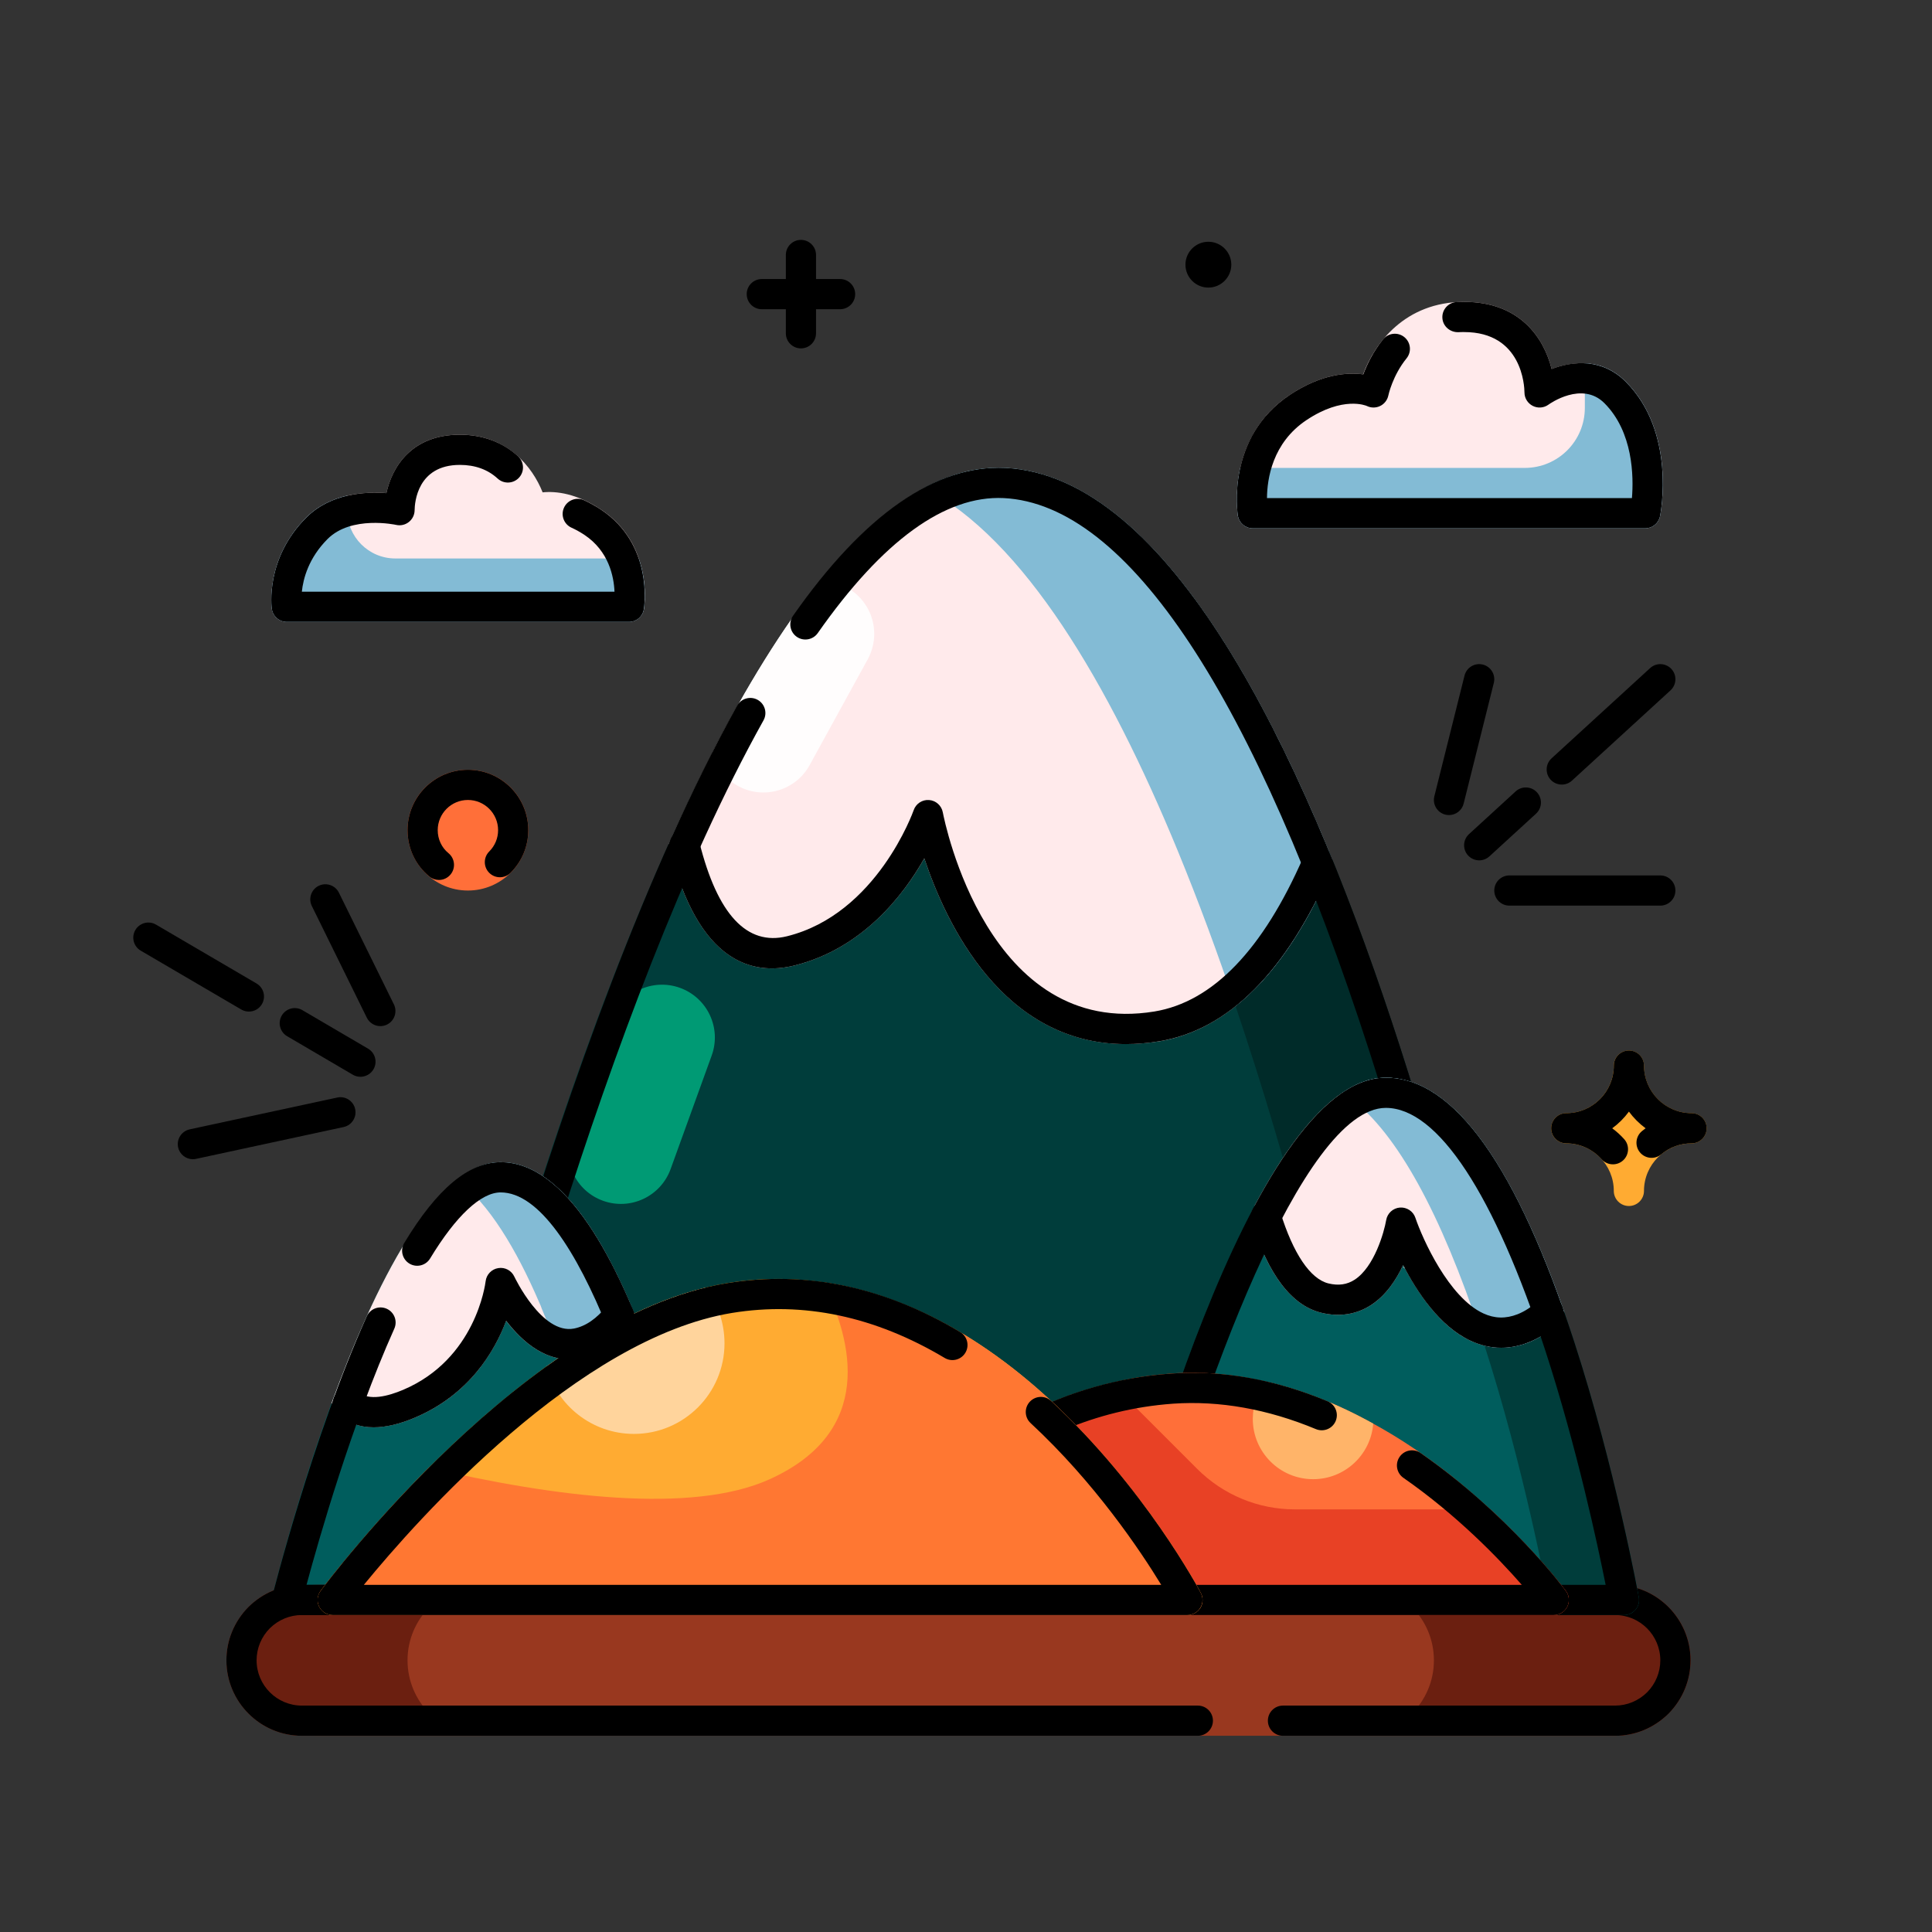 <svg xmlns="http://www.w3.org/2000/svg" xmlns:xlink="http://www.w3.org/1999/xlink" id="_x31_1" x="0px" y="0px" viewBox="0 0 128 128" style="enable-background:new 0 0 128 128;" xml:space="preserve"><rect x="0" y="0" width="128" height="128" fill="#333333" stroke="none"/><style type="text/css">	.st0{fill:#FFAB32;}	.st1{fill:#FF6F39;}	.st2{fill:#003D3B;}	.st3{fill:#002B29;}	.st4{fill:#FFEAEB;}	.st5{fill:#FFFDFD;}	.st6{fill:#009A74;}	.st7{fill:#83BBD5;}	.st8{fill:#99381F;}	.st9{fill:#005D5D;}	.st10{fill:#6B1F10;}	.st11{fill:#FFB469;}	.st12{fill:#E84125;}	.st13{fill:#FFD49C;}	.st14{fill:#FF7732;}</style><g>	<g>		<path class="st0" d="M112.067,73.752c-1.737,0-3.149-1.413-3.149-3.149c0-0.553-0.448-1-1-1c-0.552,0-1,0.447-1,1   c0,1.736-1.413,3.149-3.149,3.149c-0.552,0-1,0.447-1,1c0,0.553,0.448,1,1,1c1.737,0,3.149,1.413,3.149,3.149c0,0.553,0.448,1,1,1   c0.552,0,1-0.447,1-1c0-1.736,1.413-3.149,3.149-3.149c0.552,0,1-0.447,1-1C113.067,74.199,112.62,73.752,112.067,73.752z"></path>	</g>	<g>		<circle class="st1" cx="31" cy="55" r="4"></circle>	</g>	<g>		<path class="st2" d="M101.9,105.82c0.05,0.29-0.03,0.59-0.22,0.82c-0.19,0.23-0.47,0.36-0.76,0.36h-71.8   c-0.3,0-0.59-0.14-0.78-0.38c-0.19-0.24-0.26-0.55-0.19-0.84c0.42-1.86,6.69-28.84,16.15-49.86C50.47,42.19,58,30.99,66.15,30.99   c0.14,0,0.29,0,0.43,0.01c8.59,0.43,15.82,11.69,21.45,25.37C96.68,77.35,101.57,104,101.9,105.82z"></path>	</g>	<g>		<path class="st3" d="M101.9,105.82c0.05,0.29-0.03,0.59-0.22,0.82c-0.19,0.23-0.47,0.36-0.76,0.36h-10c0.29,0,0.57-0.13,0.76-0.36   c0.19-0.23,0.27-0.53,0.22-0.82c-0.33-1.82-5.22-28.47-13.87-49.45c-4.58-11.13-10.22-20.65-16.78-24.05   c1.6-0.86,3.24-1.33,4.9-1.33c0.14,0,0.29,0,0.43,0.01c8.59,0.43,15.82,11.69,21.45,25.37C96.68,77.35,101.57,104,101.9,105.82z"></path>	</g>	<g>		<path class="st4" d="M88.19,57.57c-1.8,4.14-3.92,7.18-6.33,9.09c-1.56,1.25-3.25,2.03-5.05,2.33c-0.77,0.12-1.51,0.18-2.22,0.18   c-8.16,0-11.92-7.99-13.35-12.3c-1.4,2.46-4.11,5.98-8.62,7.1c-2.71,0.67-6.35-0.13-8.24-7.74c-0.02-0.08-0.03-0.16-0.03-0.24   l-0.05-0.07c0.94-2.08,1.9-4.1,2.89-6.04c2.24-4.35,4.63-8.26,7.12-11.37c2.23-2.77,4.55-4.92,6.94-6.19   c0.01,0,0.01-0.01,0.02-0.01c0.19-0.1,0.39-0.2,0.58-0.29c0.45-0.21,0.9-0.39,1.35-0.54c0.22-0.08,0.44-0.14,0.66-0.19   c0.02-0.01,0.03-0.01,0.05-0.02c0.2-0.05,0.41-0.1,0.62-0.13c0.18-0.04,0.37-0.06,0.55-0.08c0.13-0.02,0.26-0.03,0.39-0.04   c0.23-0.02,0.45-0.03,0.68-0.03c0.14,0,0.29,0,0.43,0.01c8.59,0.43,15.82,11.69,21.45,25.37l-0.05,0.09   c0.1,0.1,0.17,0.21,0.22,0.33C88.3,57.03,88.3,57.31,88.19,57.57z"></path>	</g>	<g>		<path class="st5" d="M57.92,42c0,0.57-0.14,1.14-0.43,1.68l-3.85,7.01c-0.93,1.7-3.06,2.31-4.75,1.38   c-0.88-0.49-1.47-1.29-1.7-2.19c2.24-4.35,4.63-8.26,7.12-11.37c0.61-0.03,1.23,0.11,1.8,0.42C57.27,39.57,57.92,40.76,57.92,42z"></path>	</g>	<g>		<path class="st6" d="M39.948,79.553L39.948,79.553c-1.818-0.658-2.758-2.664-2.1-4.482l2.722-7.523   c0.658-1.818,2.665-2.758,4.482-2.1l0,0c1.818,0.658,2.758,2.664,2.1,4.482l-2.722,7.523   C43.772,79.27,41.765,80.211,39.948,79.553z"></path>	</g>	<g>		<path class="st7" d="M88.19,57.57c-1.8,4.14-3.92,7.18-6.33,9.09c-1.18-3.49-2.46-6.96-3.83-10.29   c-4.58-11.13-10.22-20.65-16.78-24.05c0.01,0,0.01-0.01,0.02-0.01c0.19-0.1,0.39-0.2,0.58-0.29c0.45-0.21,0.9-0.39,1.35-0.54   c0.22-0.08,0.44-0.14,0.66-0.19c0.02-0.01,0.03-0.01,0.05-0.02c0.2-0.05,0.41-0.1,0.62-0.13c0.18-0.04,0.37-0.06,0.55-0.08   c0.13-0.02,0.26-0.03,0.39-0.04c0.23-0.02,0.45-0.03,0.68-0.03c0.14,0,0.29,0,0.43,0.01c8.59,0.43,15.82,11.69,21.45,25.37   c0.06,0.14,0.11,0.28,0.17,0.42C88.3,57.03,88.3,57.31,88.19,57.57z"></path>	</g>	<g>		<path class="st8" d="M107,105H20c-2.757,0-5,2.243-5,5s2.243,5,5,5h87c2.757,0,5-2.243,5-5S109.757,105,107,105z"></path>	</g>	<g>		<path d="M106.86,77.14c-0.275,0-0.548-0.112-0.746-0.333c-0.6-0.672-1.455-1.057-2.344-1.057c-0.552,0-1-0.447-1-1s0.448-1,1-1   c1.737,0,3.15-1.413,3.15-3.15c0-0.553,0.448-1,1-1c0.552,0,1,0.447,1,1c0,1.737,1.413,3.15,3.15,3.15c0.552,0,1,0.447,1,1   s-0.448,1-1,1c-0.743,0-1.438,0.252-2.01,0.729c-0.424,0.353-1.055,0.295-1.408-0.129c-0.354-0.424-0.296-1.055,0.129-1.408   c0.08-0.066,0.161-0.13,0.244-0.191c-0.421-0.31-0.794-0.683-1.104-1.104c-0.311,0.422-0.685,0.796-1.107,1.106   c0.286,0.21,0.552,0.451,0.793,0.72c0.368,0.412,0.333,1.044-0.079,1.412C107.335,77.056,107.098,77.14,106.86,77.14z"></path>	</g>	<g>		<path d="M100.92,107h-71.8c-0.305,0-0.592-0.139-0.782-0.377c-0.19-0.238-0.261-0.55-0.192-0.847   c0.085-0.372,8.671-37.487,20.691-59.023c0.269-0.483,0.877-0.655,1.36-0.386c0.482,0.269,0.655,0.878,0.386,1.36   C39.929,66.815,31.975,98.414,30.385,105h69.329c-0.833-4.323-3.98-19.863-8.979-35.315   c-7.633-23.594-16.017-36.279-24.244-36.686c-3.87-0.183-8.017,2.815-12.312,8.945c-0.316,0.451-0.941,0.562-1.393,0.245   c-0.453-0.317-0.562-0.94-0.245-1.394c4.716-6.728,9.453-10.002,14.049-9.795c21.773,1.077,34.771,71.811,35.314,74.821   c0.052,0.292-0.027,0.592-0.217,0.819C101.497,106.868,101.216,107,100.92,107z"></path>	</g>	<g>		<path d="M74.589,69.174c-8.16,0.001-11.917-7.993-13.351-12.306c-1.396,2.466-4.109,5.986-8.619,7.103   c-2.714,0.669-6.351-0.127-8.238-7.74c-0.02-0.078-0.029-0.159-0.029-0.24c0-0.553,0.448-1.005,1-1.005   c0.493,0,0.903,0.354,0.985,0.822c1.197,4.784,3.153,6.876,5.802,6.222c5.959-1.476,8.371-8.285,8.395-8.354   c0.147-0.429,0.568-0.707,1.017-0.672c0.452,0.032,0.826,0.364,0.911,0.81c0.117,0.613,2.992,15.006,14.023,13.2   c3.865-0.641,7.187-4.088,9.873-10.244c0.22-0.507,0.809-0.738,1.316-0.517c0.506,0.222,0.737,0.811,0.517,1.317   c-2.975,6.816-6.803,10.657-11.38,11.416C76.037,69.114,75.296,69.174,74.589,69.174z"></path>	</g>	<g>		<path d="M53.064,23.081c-0.552,0-1-0.447-1-1v-5.188c0-0.553,0.448-1,1-1c0.552,0,1,0.447,1,1v5.188   C54.064,22.634,53.617,23.081,53.064,23.081z"></path>	</g>	<g>		<path d="M55.658,20.487h-5.187c-0.552,0-1-0.447-1-1s0.448-1,1-1h5.187c0.552,0,1,0.447,1,1S56.21,20.487,55.658,20.487z"></path>	</g>	<g>		<path d="M29.08,58.3c-0.223,0-0.447-0.074-0.633-0.226C27.527,57.321,27,56.201,27,55c0-2.206,1.794-4,4-4s4,1.794,4,4   c0,1.066-0.417,2.071-1.173,2.827c-0.391,0.391-1.023,0.391-1.414,0c-0.391-0.391-0.391-1.023,0-1.414   C32.792,56.034,33,55.532,33,55c0-1.103-0.897-2-2-2s-2,0.897-2,2c0,0.599,0.26,1.155,0.713,1.525   c0.427,0.351,0.49,0.981,0.141,1.407C29.656,58.175,29.369,58.3,29.08,58.3z"></path>	</g>	<g>		<path class="st9" d="M47.3,105.82c0.05,0.29-0.03,0.59-0.22,0.82c-0.19,0.23-0.47,0.36-0.77,0.36h-27.3   c-0.31,0-0.6-0.14-0.79-0.38c-0.19-0.25-0.25-0.56-0.18-0.86c0.32-1.29,1.76-6.87,3.92-12.79C24.78,85.26,28.81,77,33.17,77   c3.46,0,6.33,4.13,8.55,9.28c0.07,0.14,0.13,0.29,0.18,0.44C45.14,94.39,46.98,104.08,47.3,105.82z"></path>	</g>	<g>		<path d="M80.058,19.054c-0.837,0-1.519-0.682-1.519-1.519s0.682-1.518,1.519-1.518s1.519,0.682,1.519,1.518   S80.895,19.054,80.058,19.054z"></path>	</g>	<g>		<path class="st2" d="M47.3,105.82c0.05,0.29-0.03,0.59-0.22,0.82c-0.19,0.23-0.47,0.36-0.77,0.36h-6c0.3,0,0.58-0.13,0.77-0.36   c0.19-0.23,0.27-0.53,0.22-0.82c-0.32-1.74-2.16-11.43-5.4-19.1c-0.05-0.15-0.11-0.3-0.18-0.44c-1.51-3.51-3.33-6.55-5.43-8.13   c0.94-0.73,1.9-1.15,2.88-1.15c3.46,0,6.33,4.13,8.55,9.28c0.07,0.14,0.13,0.29,0.18,0.44C45.14,94.39,46.98,104.08,47.3,105.82z"></path>	</g>	<g>		<path class="st4" d="M109.98,34.2c-0.09,0.46-0.5,0.8-0.98,0.8H83c-0.49,0-0.91-0.36-0.99-0.84C82,34.05,81.79,32.68,82.17,31   c0.15-0.64,0.37-1.32,0.73-2c0.52-1.02,1.33-2.02,2.55-2.83c2.08-1.39,3.8-1.51,4.86-1.37C91.07,22.74,93.09,20,97,20   c3.72,0,5.29,2.41,5.8,4.45c0.37-0.14,0.78-0.26,1.2-0.32c0.33-0.05,0.66-0.08,1-0.06c0.93,0.04,1.87,0.38,2.71,1.22   C111.05,28.63,110.03,33.97,109.98,34.2z"></path>	</g>	<g>		<path class="st4" d="M42.66,40.36c-0.08,0.48-0.5,0.84-0.99,0.84H19c-0.5,0-0.92-0.37-0.99-0.86c-0.02-0.13-0.44-3.32,2.28-6.05   c0.8-0.8,1.77-1.23,2.71-1.45c0.97-0.22,1.91-0.22,2.6-0.17c0.38-1.73,1.67-3.87,4.87-3.87c3.14,0,4.81,2.13,5.48,3.82   c0.89-0.09,2.24,0.06,3.88,1.15c1.37,0.91,2.11,2.11,2.49,3.23C42.91,38.71,42.68,40.25,42.66,40.36z"></path>	</g>	<g>		<path class="st10" d="M112,110c0,2.76-2.24,5-5,5H90c2.76,0,5-2.24,5-5s-2.24-5-5-5h17C109.76,105,112,107.24,112,110z"></path>	</g>	<g>		<path class="st10" d="M16,110c0,2.76,2.24,5,5,5h11c-2.76,0-5-2.24-5-5s2.24-5,5-5H21C18.24,105,16,107.24,16,110z"></path>	</g>	<g>		<path class="st4" d="M41.78,87.75c-0.97,1.23-2.1,1.98-3.36,2.23c-2.14,0.42-3.82-1.08-4.89-2.47c-0.77,2.04-2.45,4.89-6.04,6.41   c-1.01,0.43-1.93,0.64-2.73,0.64c-0.93,0-1.72-0.28-2.37-0.85c-0.21-0.19-0.32-0.45-0.33-0.71H22l-0.04-0.03   C24.78,85.26,28.81,77,33.17,77c3.46,0,6.33,4.13,8.55,9.28l-0.09,0.09c0.12,0.1,0.21,0.22,0.27,0.35   C42.05,87.05,42.02,87.44,41.78,87.75z"></path>	</g>	<g>		<path class="st7" d="M47.3,105.82c0.05,0.29-0.03,0.59-0.22,0.82c-0.19,0.23-0.47,0.36-0.77,0.36h-6c0.3,0,0.58-0.13,0.77-0.36   c0.19-0.23,0.27-0.53,0.22-0.82c-0.32-1.74-2.16-11.43-5.4-19.1c-0.05-0.15-0.11-0.3-0.18-0.44c-1.51-3.51-3.33-6.55-5.43-8.13   c0.94-0.73,1.9-1.15,2.88-1.15c3.46,0,6.33,4.13,8.55,9.28c0.07,0.14,0.13,0.29,0.18,0.44C45.14,94.39,46.98,104.08,47.3,105.82z"></path>	</g>	<g>		<path d="M107,115H85c-0.552,0-1-0.447-1-1s0.448-1,1-1h22c0.795,0,1.551-0.313,2.128-0.882c0.559-0.567,0.872-1.323,0.872-2.118   c0-1.654-1.346-3-3-3H20c-0.795,0-1.551,0.313-2.128,0.882C17.313,108.449,17,109.205,17,110c0,1.654,1.346,3,3,3h59.36   c0.552,0,1,0.447,1,1s-0.448,1-1,1H20c-2.757,0-5-2.243-5-5c0-1.323,0.518-2.578,1.458-3.532C17.421,105.518,18.676,105,20,105h87   c2.757,0,5,2.243,5,5c0,1.323-0.518,2.578-1.457,3.532C109.579,114.482,108.324,115,107,115z"></path>	</g>	<g>		<path d="M46.31,107h-27.3c-0.308,0-0.599-0.142-0.788-0.385c-0.19-0.242-0.257-0.559-0.182-0.857   c0.026-0.104,2.634-10.46,6.258-18.547c0.226-0.504,0.818-0.728,1.322-0.503c0.504,0.226,0.729,0.817,0.503,1.321   c-2.818,6.288-5.016,14.004-5.816,16.971h24.799c-2.041-10.528-6.847-26-11.936-26c-1.305,0-2.965,1.555-4.674,4.378   c-0.286,0.473-0.901,0.623-1.373,0.338c-0.472-0.286-0.624-0.901-0.337-1.373C28.961,78.747,31.05,77,33.17,77   c8.675,0,13.592,25.872,14.124,28.822c0.053,0.292-0.026,0.592-0.217,0.819C46.887,106.868,46.606,107,46.31,107z"></path>	</g>	<g>		<path class="st9" d="M108.57,105.82c0.06,0.29-0.02,0.59-0.21,0.82c-0.19,0.23-0.47,0.36-0.77,0.36H74.83   c-0.31,0-0.6-0.14-0.79-0.38c-0.19-0.25-0.26-0.56-0.18-0.86c0.58-2.32,4.24-16.48,9.26-25.88c2.61-4.88,5.58-8.48,8.69-8.48   c4.25,0,8.22,5.23,11.83,15.54c0.21,0.63,0.43,1.28,0.65,1.95C107.01,97.26,108.56,105.74,108.57,105.82z"></path>	</g>	<g>		<path class="st7" d="M109.98,34.2c-0.09,0.46-0.5,0.8-0.98,0.8H83c-0.49,0-0.91-0.36-0.99-0.84C82,34.05,81.79,32.68,82.17,31   h18.85c2.2,0,3.98-1.78,3.98-3.98v-2.95c0.93,0.04,1.87,0.38,2.71,1.22C111.05,28.63,110.03,33.97,109.98,34.2z"></path>	</g>	<g>		<path class="st2" d="M108.57,105.82c0.06,0.29-0.02,0.59-0.21,0.82c-0.19,0.23-0.47,0.36-0.77,0.36h-6.02   c0.3,0,0.58-0.13,0.77-0.36c0.19-0.23,0.27-0.53,0.21-0.82c-0.01-0.08-1.56-8.56-4.28-16.93c-0.22-0.67-0.44-1.32-0.65-1.95   c-2.7-7.72-5.61-12.59-8.68-14.55c0.94-0.64,1.9-0.99,2.87-0.99c4.25,0,8.22,5.23,11.83,15.54c0.21,0.63,0.43,1.28,0.65,1.95   C107.01,97.26,108.56,105.74,108.57,105.82z"></path>	</g>	<g>		<path class="st7" d="M42.66,40.36c-0.08,0.48-0.5,0.84-0.99,0.84H19c-0.5,0-0.92-0.37-0.99-0.86c-0.02-0.13-0.44-3.32,2.28-6.05   c0.8-0.8,1.77-1.23,2.71-1.45v0.968C23,35.571,24.429,37,26.192,37H42.32C42.91,38.71,42.68,40.25,42.66,40.36z"></path>	</g>	<g>		<path class="st4" d="M91.81,71.4c-0.12,0-0.24,0.01-0.36,0.02c-0.09,0-0.19,0.02-0.28,0.03c-0.07,0.01-0.14,0.02-0.21,0.04   c-0.1,0.02-0.2,0.04-0.31,0.07c-0.09,0.03-0.19,0.06-0.29,0.1c-0.24,0.08-0.47,0.18-0.71,0.31c-0.24,0.12-0.47,0.26-0.71,0.42   c-2.07,1.39-4.03,4.14-5.82,7.49l0.03,0.04c-0.24,0.26-0.35,0.61-0.24,0.97c1.1,3.55,2.66,5.6,4.62,6.08   c1.2,0.3,2.35,0.12,3.33-0.52c0.97-0.64,1.64-1.66,2.1-2.63c0.01,0.02,0.03,0.05,0.04,0.07V84l0.08,0.04   c0.94,1.76,2.39,3.88,4.35,4.79c0.31,0.14,0.61,0.25,0.92,0.32c0.37,0.1,0.73,0.14,1.11,0.14c0.6,0,1.21-0.12,1.83-0.36   c0.71-0.29,1.37-0.72,1.97-1.28c0.19-0.19,0.29-0.43,0.31-0.68l0.07-0.03C100.03,76.63,96.06,71.4,91.81,71.4z M93,80.03   c-0.01,0-0.01,0-0.02,0L93,80V80.03z"></path>	</g>	<g>		<path class="st7" d="M103.64,86.94l-0.07,0.03c-0.02,0.25-0.12,0.49-0.31,0.68c-0.6,0.56-1.26,0.99-1.97,1.28   c-0.62,0.24-1.23,0.36-1.83,0.36c-0.38,0-0.74-0.04-1.11-0.14c-0.02-0.09-0.05-0.17-0.08-0.26c-0.22-0.67-0.44-1.32-0.65-1.95   c-2.7-7.72-5.61-12.59-8.68-14.55c0.24-0.16,0.47-0.3,0.71-0.42c0.24-0.13,0.47-0.23,0.71-0.31c0.1-0.04,0.2-0.07,0.29-0.1   c0.11-0.03,0.21-0.05,0.31-0.07c0.07-0.02,0.14-0.03,0.21-0.04c0.09-0.01,0.19-0.03,0.28-0.03c0.12-0.01,0.24-0.02,0.36-0.02   C96.06,71.4,100.03,76.63,103.64,86.94z"></path>	</g>	<g>		<path d="M107.589,107H74.827c-0.308,0-0.599-0.142-0.788-0.385c-0.189-0.243-0.257-0.559-0.182-0.858   c0.88-3.517,8.86-34.356,17.958-34.356c4.508,0,8.706,5.885,12.478,17.49c2.72,8.368,4.265,16.847,4.28,16.932   c0.053,0.292-0.026,0.592-0.216,0.819C108.166,106.868,107.885,107,107.589,107z M76.115,105h30.263   c-0.518-2.596-1.904-9.089-3.992-15.508C99.011,79.115,95.257,73.4,91.815,73.4C86.315,73.4,79.432,92.274,76.115,105z"></path>	</g>	<g>		<path d="M99.457,89.292c-0.684,0-1.361-0.154-2.027-0.464c-2.039-0.945-3.545-3.213-4.47-5.012   c-0.456,0.975-1.131,1.995-2.105,2.635c-0.972,0.638-2.121,0.818-3.326,0.52c-1.964-0.485-3.518-2.532-4.618-6.085   c-0.164-0.527,0.132-1.088,0.659-1.251c0.526-0.163,1.087,0.132,1.251,0.659c0.853,2.757,1.986,4.438,3.188,4.735   c0.667,0.163,1.237,0.083,1.745-0.248c1.3-0.851,1.946-3.139,2.085-3.949c0.078-0.451,0.452-0.792,0.908-0.828   c0.461-0.03,0.879,0.243,1.025,0.676c0.475,1.402,2.209,5.274,4.502,6.336c0.747,0.346,1.49,0.362,2.272,0.055   c0.479-0.191,0.918-0.479,1.338-0.876c0.4-0.38,1.033-0.364,1.414,0.038c0.38,0.4,0.363,1.033-0.038,1.413   c-0.599,0.567-1.264,0.999-1.976,1.283C100.673,89.171,100.063,89.292,99.457,89.292z"></path>	</g>	<g>		<path d="M109,35H83c-0.492,0-0.91-0.357-0.987-0.843c-0.034-0.21-0.773-5.185,3.433-7.989c2.092-1.394,3.819-1.51,4.877-1.366   c0.241-0.643,0.65-1.505,1.312-2.321c0.348-0.429,0.978-0.493,1.406-0.147c0.429,0.349,0.495,0.977,0.147,1.407   c-0.929,1.146-1.204,2.444-1.206,2.457c-0.063,0.305-0.264,0.564-0.543,0.7c-0.28,0.136-0.607,0.135-0.885-0.003   c-0.046-0.02-1.577-0.676-3.998,0.938c-2.261,1.508-2.606,3.901-2.615,5.168h24.179c0.116-1.414,0.088-4.379-1.826-6.293   c-1.479-1.478-3.613,0.035-3.704,0.101c-0.304,0.221-0.707,0.253-1.043,0.081C101.212,26.718,101,26.376,101,26   c-0.003-0.405-0.147-4-4-4c-0.126,0.001-0.252-0.001-0.371,0.008c-0.543,0.021-1.029-0.378-1.067-0.929   c-0.039-0.551,0.377-1.028,0.928-1.067C96.653,20.001,96.826,20,97,20c3.716,0,5.291,2.406,5.8,4.446   c1.426-0.547,3.36-0.701,4.907,0.847c3.34,3.34,2.319,8.678,2.273,8.903C109.887,34.663,109.477,35,109,35z"></path>	</g>	<g>		<path d="M41.67,41.2H19c-0.498,0-0.919-0.366-0.99-0.858c-0.02-0.135-0.439-3.326,2.283-6.049   c1.619-1.619,3.944-1.728,5.305-1.621c0.378-1.733,1.674-3.872,4.872-3.872c1.5,0,2.833,0.495,3.855,1.433   c0.407,0.374,0.435,1.006,0.061,1.413c-0.374,0.406-1.005,0.435-1.413,0.062c-0.656-0.603-1.498-0.907-2.504-0.907   c-2.823,0-2.994,2.504-3,3.006c-0.003,0.303-0.144,0.59-0.382,0.777c-0.237,0.188-0.546,0.259-0.843,0.191   c-0.028-0.007-2.963-0.643-4.539,0.933c-1.26,1.261-1.618,2.631-1.707,3.493h20.714c-0.042-1.008-0.377-2.69-1.998-3.768   c-0.282-0.185-0.57-0.346-0.85-0.472c-0.503-0.229-0.726-0.821-0.498-1.324c0.228-0.503,0.82-0.727,1.324-0.498   c0.373,0.17,0.751,0.38,1.125,0.625c3.481,2.313,2.867,6.421,2.839,6.595C42.58,40.844,42.161,41.2,41.67,41.2z"></path>	</g>	<g>		<path class="st1" d="M103.83,106.45c-0.17,0.34-0.51,0.55-0.89,0.55H56.42c-0.35,0-0.68-0.19-0.86-0.49   c-0.18-0.3-0.18-0.68-0.01-0.99c0.18-0.32,2.69-4.84,7.64-8.76c2.84-2.26,6.49-4.32,10.96-5.26c1.1-0.25,2.24-0.41,3.44-0.5   c2.05-0.15,4.15,0.03,6.27,0.53c2.36,0.54,4.75,1.47,7.12,2.79c1.76,0.96,3.52,2.14,5.25,3.52c0.91,0.73,1.75,1.46,2.51,2.16   c3.09,2.85,4.9,5.28,5,5.4C103.97,105.71,104,106.11,103.83,106.45z"></path>	</g>	<g>		<path class="st11" d="M90.98,94.32C90.82,96.38,89.1,98,87,98c-2.21,0-4-1.79-4-4c0-0.93,0.32-1.79,0.86-2.47   C86.22,92.07,88.61,93,90.98,94.32z"></path>	</g>	<g>		<path class="st12" d="M103.83,106.45c-0.17,0.34-0.51,0.55-0.89,0.55H56.42c-0.35,0-0.68-0.19-0.86-0.49   c-0.18-0.3-0.18-0.68-0.01-0.99c0.18-0.32,2.69-4.84,7.64-8.76L74,92l5.32,5.32c1.72,1.72,4.04,2.68,6.47,2.68h12.95   c3.09,2.85,4.9,5.28,5,5.4C103.97,105.71,104,106.11,103.83,106.45z"></path>	</g>	<g>		<path d="M102.94,107H56.42c-0.353,0-0.68-0.186-0.86-0.489c-0.18-0.304-0.187-0.679-0.019-0.989   c0.3-0.55,7.509-13.492,22.048-14.519c3.377-0.245,6.862,0.378,10.364,1.833c0.51,0.213,0.752,0.798,0.54,1.308   c-0.212,0.511-0.796,0.75-1.307,0.54c-3.211-1.335-6.392-1.896-9.455-1.687C67.118,93.747,60.56,101.655,58.243,105h42.58   c-1.519-1.738-4.273-4.604-7.844-7.09c-0.453-0.315-0.565-0.938-0.25-1.392c0.315-0.454,0.938-0.568,1.392-0.249   c5.828,4.057,9.47,8.93,9.623,9.135c0.225,0.304,0.259,0.708,0.089,1.046C103.663,106.787,103.318,107,102.94,107z"></path>	</g>	<g>		<path d="M96.001,54c-0.081,0-0.162-0.01-0.244-0.03c-0.536-0.134-0.861-0.677-0.728-1.212l2-8   c0.135-0.537,0.678-0.862,1.213-0.728c0.536,0.134,0.861,0.677,0.728,1.212l-2,8C96.856,53.697,96.449,54,96.001,54z"></path>	</g>	<g>		<path d="M103.471,51.98c-0.271,0-0.541-0.109-0.738-0.324c-0.373-0.407-0.345-1.04,0.062-1.413l6.53-5.98   c0.408-0.373,1.039-0.345,1.413,0.062c0.373,0.407,0.345,1.04-0.062,1.413l-6.53,5.98C103.954,51.894,103.712,51.98,103.471,51.98   z"></path>	</g>	<g>		<path d="M98.001,57c-0.271,0-0.541-0.109-0.738-0.324c-0.373-0.407-0.345-1.04,0.062-1.413l3.09-2.83   c0.407-0.373,1.04-0.345,1.413,0.062c0.373,0.407,0.345,1.04-0.062,1.413l-3.09,2.83C98.483,56.913,98.242,57,98.001,57z"></path>	</g>	<g>		<path d="M110,60h-10c-0.552,0-1-0.447-1-1s0.448-1,1-1h10c0.552,0,1,0.447,1,1S110.552,60,110,60z"></path>	</g>	<g>		<path d="M25.2,67.983c-0.369,0-0.724-0.205-0.898-0.559l-3.642-7.398c-0.244-0.495-0.04-1.095,0.455-1.339   c0.498-0.242,1.095-0.039,1.339,0.456l3.642,7.398c0.244,0.495,0.04,1.095-0.455,1.339C25.499,67.95,25.348,67.983,25.2,67.983z"></path>	</g>	<g>		<path d="M16.489,67.02c-0.171,0-0.346-0.044-0.504-0.137l-6.66-3.899c-0.477-0.279-0.637-0.892-0.357-1.368   c0.279-0.477,0.892-0.637,1.368-0.358l6.66,3.9c0.477,0.279,0.637,0.892,0.357,1.368C17.167,66.843,16.833,67.02,16.489,67.02z"></path>	</g>	<g>		<path d="M23.879,71.34c-0.172,0-0.346-0.044-0.505-0.138l-4.35-2.55c-0.476-0.279-0.636-0.892-0.357-1.368   c0.279-0.477,0.892-0.638,1.369-0.357l4.35,2.55c0.476,0.279,0.636,0.892,0.357,1.368C24.557,71.163,24.222,71.34,23.879,71.34z"></path>	</g>	<g>		<path d="M12.778,76.801c-0.461,0-0.876-0.32-0.977-0.789c-0.116-0.54,0.227-1.072,0.767-1.189l9.775-2.108   c0.54-0.119,1.072,0.227,1.188,0.767c0.116,0.54-0.227,1.072-0.767,1.188l-9.775,2.108C12.919,76.794,12.848,76.801,12.778,76.801   z"></path>	</g>	<g>		<path class="st0" d="M79.53,106.52c-0.19,0.3-0.51,0.48-0.86,0.48H22.04c-0.37,0-0.72-0.21-0.89-0.55   c-0.17-0.34-0.13-0.74,0.09-1.05c0.25-0.33,3.01-4,7.17-8.16c2.24-2.24,4.9-4.62,7.79-6.71c3.29-2.36,6.88-4.33,10.53-5.22   c0.48-0.12,0.96-0.22,1.44-0.3c2.11-0.35,4.24-0.37,6.36-0.06c5.67,0.81,11.28,3.93,16.51,9.22c5.35,5.42,8.39,11.12,8.51,11.36   C79.72,105.84,79.71,106.22,79.53,106.52z"></path>	</g>	<g>		<path class="st13" d="M48,89c0,3.31-2.69,6-6,6c-2.78,0-5.13-1.9-5.8-4.47c3.29-2.36,6.88-4.33,10.53-5.22   C47.53,86.33,48,87.61,48,89z"></path>	</g>	<g>		<path class="st14" d="M79.53,106.52c-0.19,0.3-0.51,0.48-0.86,0.48H22.04c-0.37,0-0.72-0.21-0.89-0.55   c-0.17-0.34-0.13-0.74,0.09-1.05c0.25-0.33,3.01-4,7.17-8.16C36.66,99.16,45.82,100.35,51,98c6.94-3.15,5.52-9.09,3.53-13.05   c5.67,0.81,11.28,3.93,16.51,9.22c5.35,5.42,8.39,11.12,8.51,11.36C79.72,105.84,79.71,106.22,79.53,106.52z"></path>	</g>	<g>		<path d="M78.67,107H22.04c-0.378,0-0.724-0.213-0.894-0.551c-0.17-0.338-0.134-0.743,0.091-1.046   c0.552-0.743,13.684-18.21,26.93-20.39c5.214-0.856,10.411,0.233,15.445,3.238c0.475,0.282,0.629,0.896,0.347,1.371   c-0.283,0.475-0.897,0.629-1.371,0.346c-4.618-2.756-9.36-3.757-14.096-2.982C38.301,88.664,27.69,100.624,24.107,105h52.827   c-1.384-2.268-4.399-6.773-8.654-10.717c-0.405-0.375-0.429-1.008-0.054-1.413c0.376-0.406,1.009-0.43,1.413-0.054   c6.204,5.75,9.766,12.436,9.915,12.717c0.164,0.311,0.153,0.684-0.028,0.983C79.345,106.816,79.021,107,78.67,107z"></path>	</g>	<g>		<path d="M24.758,94.564c-0.932,0-1.722-0.285-2.366-0.856c-0.413-0.366-0.451-0.999-0.084-1.412   c0.366-0.412,0.999-0.451,1.412-0.084c0.717,0.638,2.022,0.278,2.991-0.133c4.794-2.034,5.438-6.985,5.464-7.195   c0.053-0.444,0.396-0.801,0.839-0.869c0.445-0.073,0.878,0.163,1.064,0.57c0.018,0.039,1.824,3.843,3.951,3.435   c0.781-0.156,1.515-0.663,2.18-1.508c0.342-0.435,0.971-0.507,1.404-0.168c0.434,0.342,0.509,0.971,0.167,1.404   c-0.968,1.23-2.099,1.981-3.361,2.232c-2.134,0.423-3.818-1.08-4.884-2.475c-0.771,2.047-2.452,4.891-6.043,6.415   C26.478,94.35,25.565,94.564,24.758,94.564z"></path>	</g></g></svg>